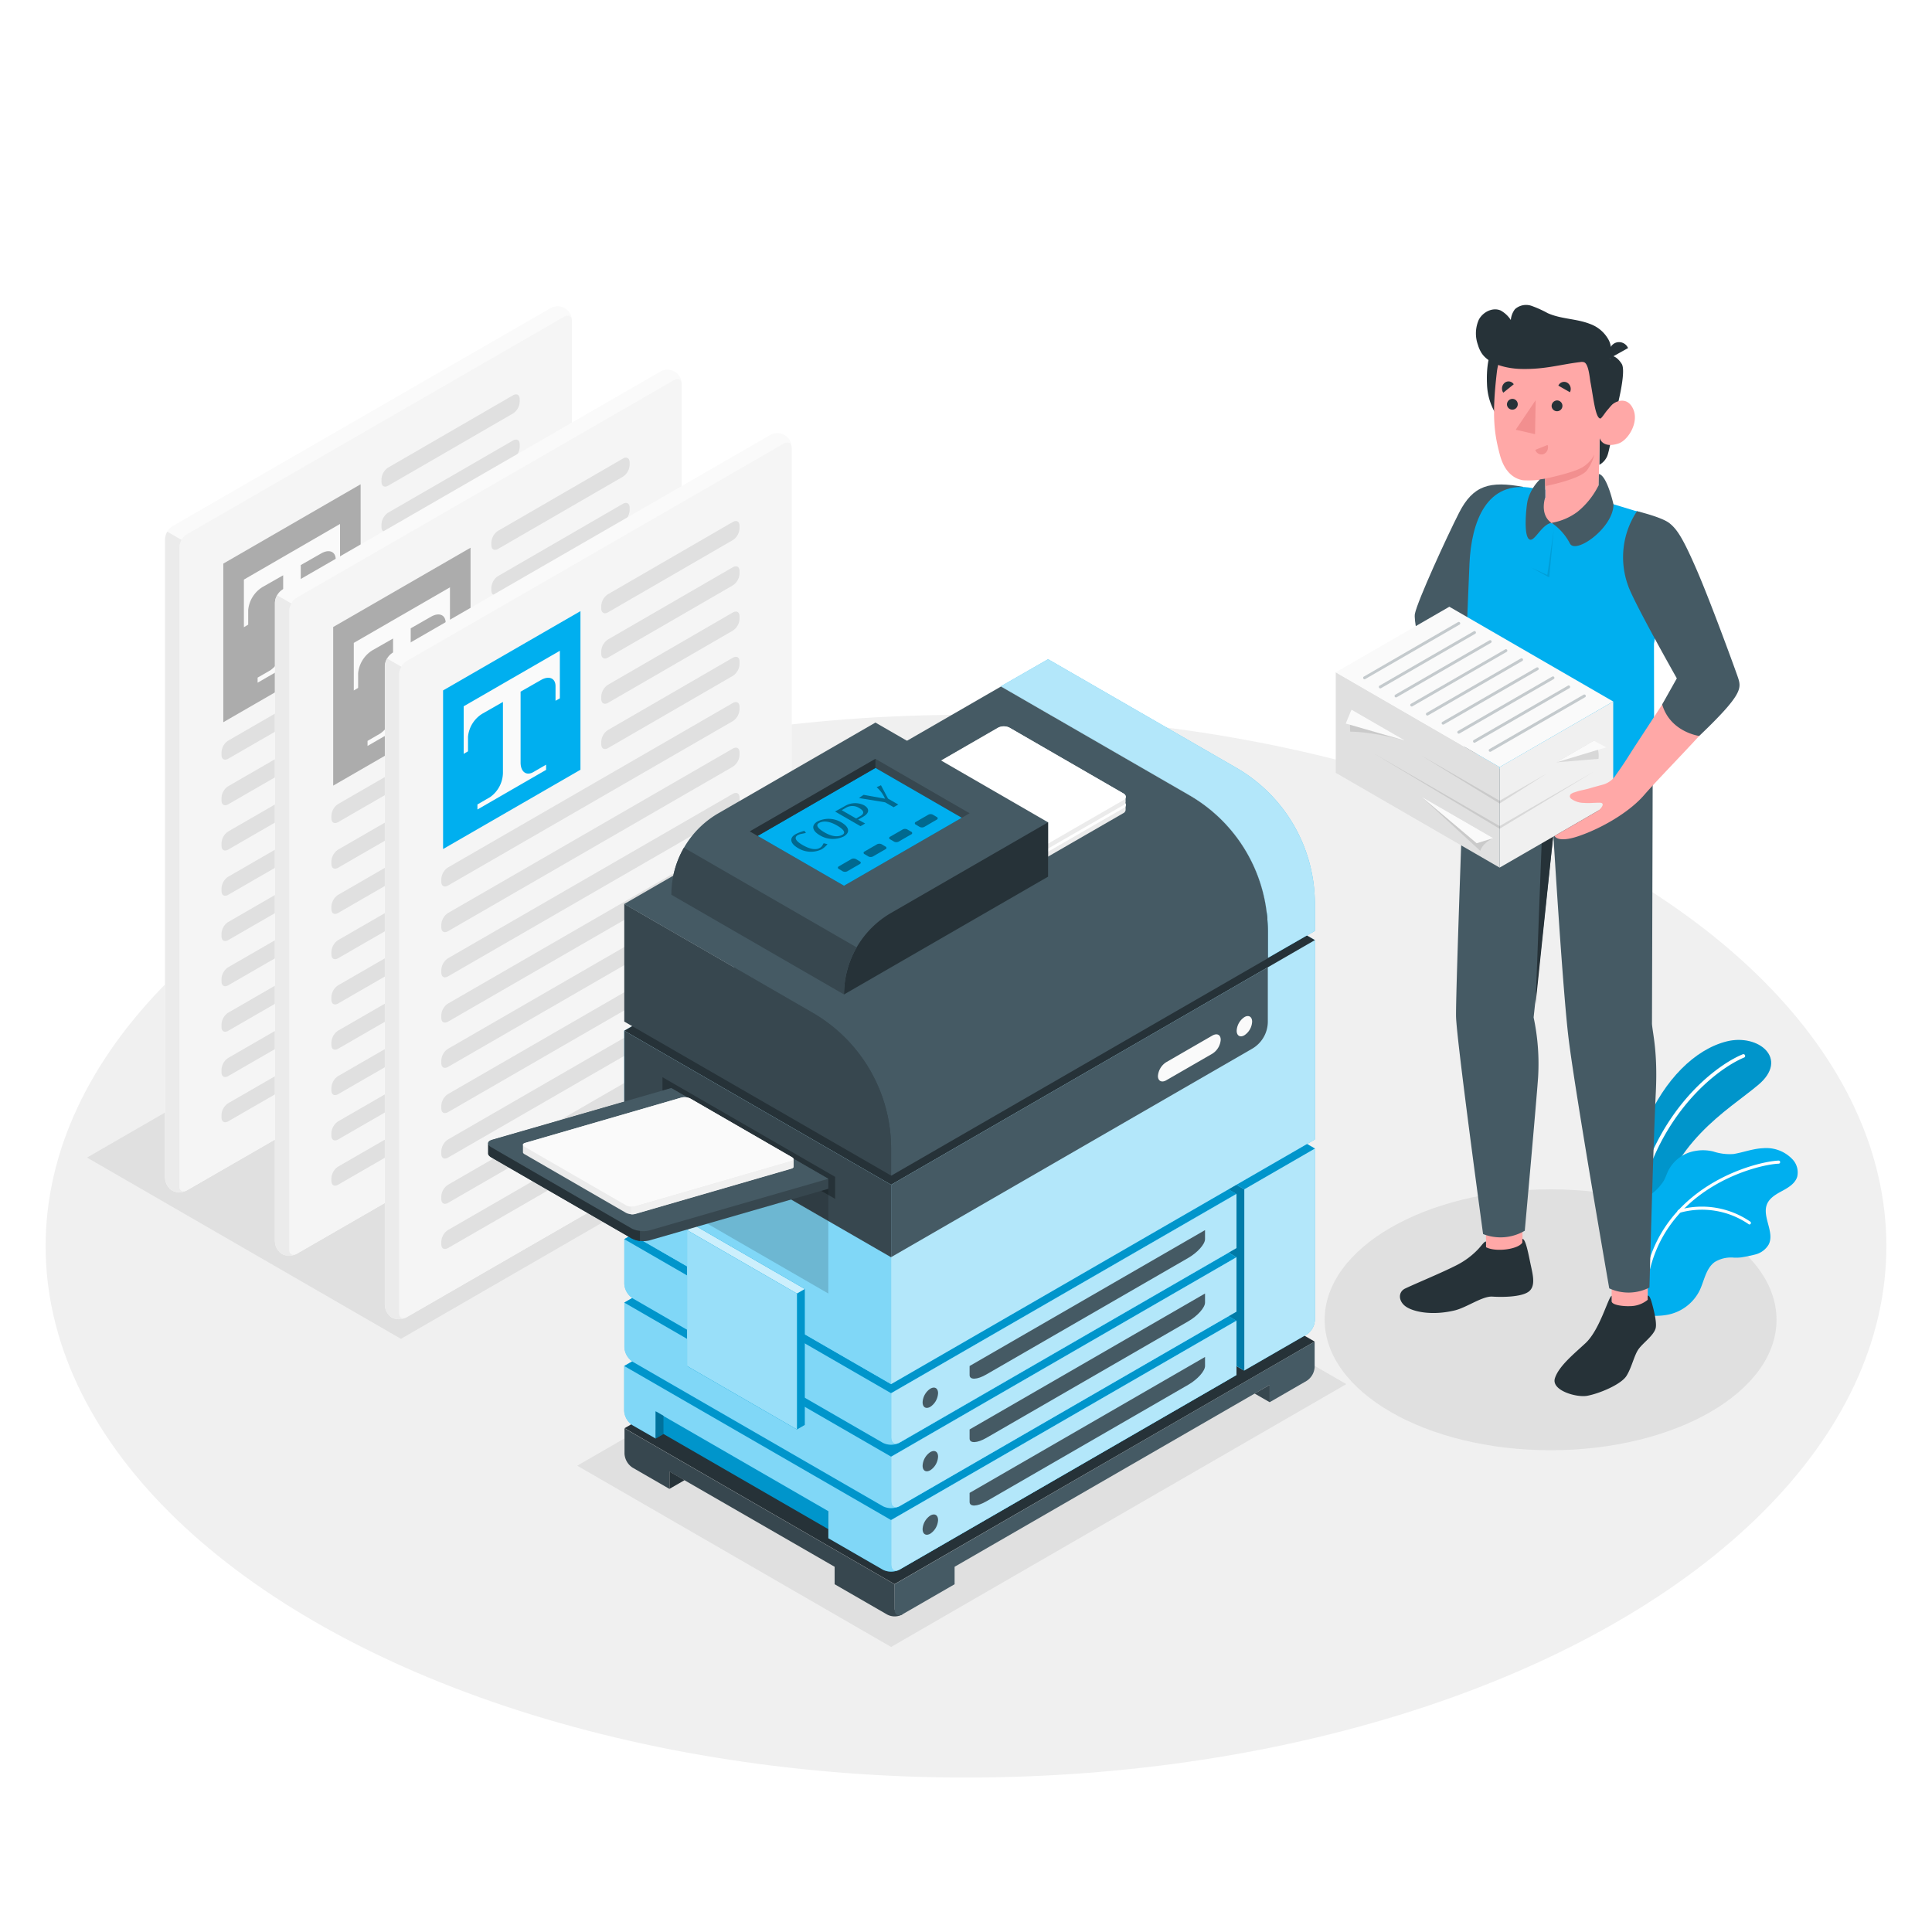 <svg class="animated" id="freepik_stories-photocopy" xmlns="http://www.w3.org/2000/svg" viewBox="0 0 500 500" version="1.1" xmlns:xlink="http://www.w3.org/1999/xlink" xmlns:svgjs="http://svgjs.com/svgjs"><style>svg#freepik_stories-photocopy:not(.animated) .animable {opacity: 0;}svg#freepik_stories-photocopy.animated #freepik--Documents--inject-2 {animation: 1.5s Infinite  linear floating;animation-delay: 0s;}svg#freepik_stories-photocopy.animated #freepik--Character--inject-2 {animation: 1s 1 forwards cubic-bezier(.36,-0.01,.5,1.38) slideRight;animation-delay: 0s;}            @keyframes floating {                0% {                    opacity: 1;                    transform: translateY(0px);                }                50% {                    transform: translateY(-10px);                }                100% {                    opacity: 1;                    transform: translateY(0px);                }            }                    @keyframes slideRight {                0% {                    opacity: 0;                    transform: translateX(30px);                }                100% {                    opacity: 1;                    transform: translateX(0);                }            }        </style><g id="freepik--Floor--inject-2" class="animable" style="transform-origin: 250px 322.51px;"><ellipse id="freepik--floor--inject-2" cx="250" cy="322.51" rx="238.19" ry="137.52" style="fill: rgb(240, 240, 240); transform-origin: 250px 322.51px;" class="animable"></ellipse></g><g id="freepik--Shadows--inject-2" class="animable" style="transform-origin: 241.14px 332.42px;"><polygon id="freepik--Shadow--inject-2" points="103.76 346.49 22.52 299.58 128.13 238.61 209.37 285.51 103.76 346.49" style="fill: rgb(224, 224, 224); transform-origin: 115.945px 292.55px;" class="animable"></polygon><polygon id="freepik--shadow--inject-2" points="267.18 311.31 149.38 379.32 230.62 426.23 348.42 358.21 267.18 311.31" style="fill: rgb(224, 224, 224); transform-origin: 248.9px 368.77px;" class="animable"></polygon><ellipse id="freepik--shadow--inject-2" cx="401.29" cy="341.56" rx="58.47" ry="33.76" style="fill: rgb(224, 224, 224); transform-origin: 401.29px 341.56px;" class="animable"></ellipse></g><g id="freepik--Plants--inject-2" class="animable" style="transform-origin: 443.573px 304.832px;"><g id="freepik--plants--inject-2" class="animable" style="transform-origin: 443.573px 304.832px;"><path d="M421.94,315.19s-.72-13.31,4.06-24.54,12.63-19.06,20.85-21.13,16.23,4.46,8.21,11.22-22.94,14.82-26.89,35.72Z" style="fill: rgb(0, 175, 239); transform-origin: 440.14px 292.795px;" id="elrx2bn85xu4k" class="animable"></path><g id="el4kt92yqlvo8"><path d="M421.94,315.19s-.72-13.31,4.06-24.54,12.63-19.06,20.85-21.13,16.23,4.46,8.21,11.22-22.94,14.82-26.89,35.72Z" style="opacity: 0.15; transform-origin: 440.14px 292.795px;" class="animable"></path></g><path d="M423.81,311.39h-.09a.46.46,0,0,1-.35-.54c5.13-23.13,20.33-35,27.65-38a.46.46,0,0,1,.59.25.45.45,0,0,1-.24.59c-7.17,3-22.07,14.63-27.12,37.39A.44.44,0,0,1,423.81,311.39Z" style="fill: rgb(255, 255, 255); transform-origin: 437.503px 292.105px;" id="elqed0uduc13n" class="animable"></path><path d="M425.12,322.36c-.13-1.07-.23-2.15-.37-3.21-.1-.76-.39-1.45-.48-2.23a8.29,8.29,0,0,1,.66-5.06,13,13,0,0,1,2.83-3.13,12.86,12.86,0,0,0,2.81-3.13c.46-.81.73-1.7,1.13-2.54a9.61,9.61,0,0,1,7.12-5.21,11.1,11.1,0,0,1,4.59.16,13.6,13.6,0,0,0,5.21.65c2.58-.42,5-1.4,7.71-1.51a9.3,9.3,0,0,1,7.6,2.92,4.91,4.91,0,0,1,1.18,4.49c-.53,1.7-2.2,2.74-3.77,3.59s-3.26,1.76-4,3.39c-1.44,3.28,2,7.29.41,10.51a5.58,5.58,0,0,1-3.53,2.62,37.27,37.27,0,0,1-3.67.75,13.29,13.29,0,0,1-1.78.06,8.07,8.07,0,0,0-5,1.13c-2.3,1.65-2.7,4.84-3.92,7.39a11.71,11.71,0,0,1-7.67,6.12c-2.74.69-7,.54-7.84-.61-.65-.88.66-3.88.57-5a44.16,44.16,0,0,1,.11-8.37A15.7,15.7,0,0,0,425.12,322.36Z" style="fill: rgb(0, 175, 239); transform-origin: 444.688px 318.825px;" id="elviw4lmh8fz" class="animable"></path><path d="M425.84,332.35h0a.4.4,0,0,1-.33-.46c3.7-24.9,28.77-31.28,34.77-31.53a.4.4,0,0,1,.42.38.4.4,0,0,1-.38.42c-5.88.24-30.4,6.49-34,30.85A.4.4,0,0,1,425.84,332.35Z" style="fill: rgb(255, 255, 255); transform-origin: 443.103px 316.359px;" id="elusogaekwafo" class="animable"></path><path d="M452.74,316.89a.31.31,0,0,1-.22-.09,21.34,21.34,0,0,0-17.89-2.91.4.4,0,0,1-.2-.78A22.13,22.13,0,0,1,453,316.18a.4.4,0,0,1,.06.56A.38.38,0,0,1,452.74,316.89Z" style="fill: rgb(255, 255, 255); transform-origin: 443.638px 314.583px;" id="el5kvm1vsf5np" class="animable"></path></g></g><g id="freepik--Documents--inject-2" class="animable" style="transform-origin: 123.79px 210.341px;"><g id="freepik--Copies--inject-2" class="animable" style="transform-origin: 123.79px 210.341px;"><g id="freepik--Document--inject-2" class="animable" style="transform-origin: 95.356px 193.904px;"><path d="M44.55,308.13a4.24,4.24,0,0,1-1.84-3.34V139.53a4.34,4.34,0,0,1,2-3.4l97.62-56.3A3.69,3.69,0,0,1,148,83.09V248.35a4.36,4.36,0,0,1-2,3.41l-97.63,56.3A4.23,4.23,0,0,1,44.55,308.13Z" style="fill: rgb(250, 250, 250); transform-origin: 95.356px 193.902px;" id="elznn3c39f57" class="animable"></path><path d="M48.36,308.06,146,251.76a4.36,4.36,0,0,0,2-3.41V83.09c0-1.25-.88-1.76-2-1.13l-97.62,56.3a4.36,4.36,0,0,0-2,3.4V306.92C46.4,308.18,47.28,308.68,48.36,308.06Z" style="fill: rgb(245, 245, 245); transform-origin: 97.19px 195.008px;" id="ellms1ezica2" class="animable"></path><path d="M48.11,308.19a4.19,4.19,0,0,1-3.55-.06,4.21,4.21,0,0,1-1.84-3.33V139.54a4.08,4.08,0,0,1,.57-1.94L47,139.73a4,4,0,0,0-.58,1.93V306.93C46.4,308.08,47.15,308.6,48.11,308.19Z" style="fill: rgb(235, 235, 235); transform-origin: 45.415px 223.078px;" id="elx65gmyk6yp" class="animable"></path><path d="M100.46,121l32.31-18.7c1-.55,1.73-.1,1.73,1V104a3.81,3.81,0,0,1-1.73,3l-32.31,18.7c-1,.55-1.73.1-1.73-1V124A3.83,3.83,0,0,1,100.46,121Z" style="fill: rgb(224, 224, 224); transform-origin: 116.615px 114px;" id="eluh2gy6nk58" class="animable"></path><path d="M100.46,132.67,132.77,114c1-.55,1.73-.1,1.73,1v.69a3.81,3.81,0,0,1-1.73,3l-32.31,18.7c-1,.55-1.73.11-1.73-1v-.69A3.85,3.85,0,0,1,100.46,132.67Z" style="fill: rgb(224, 224, 224); transform-origin: 116.615px 125.696px;" id="ele5nc8i37spq" class="animable"></path><path d="M100.46,144.38l32.31-18.69c1-.56,1.73-.11,1.73,1v.69a3.84,3.84,0,0,1-1.73,3l-32.31,18.69c-1,.56-1.73.11-1.73-1v-.69A3.86,3.86,0,0,1,100.46,144.38Z" style="fill: rgb(224, 224, 224); transform-origin: 116.615px 137.38px;" id="el24jzn55ve5y" class="animable"></path><path d="M100.46,156.1l32.31-18.7c1-.55,1.73-.11,1.73,1v.69a3.82,3.82,0,0,1-1.73,3l-32.31,18.7c-1,.55-1.73.1-1.73-1v-.69A3.83,3.83,0,0,1,100.46,156.1Z" style="fill: rgb(224, 224, 224); transform-origin: 116.615px 149.094px;" id="el9uh16g5s257" class="animable"></path><path d="M59.06,191.67l73.71-42.56c1-.55,1.73-.1,1.73,1v.69a3.81,3.81,0,0,1-1.73,3L59.06,196.36c-1,.55-1.73.11-1.73-1v-.69A3.82,3.82,0,0,1,59.06,191.67Z" style="fill: rgb(224, 224, 224); transform-origin: 95.915px 172.736px;" id="elqrg2388d19" class="animable"></path><path d="M59.06,203.47l73.71-42.56c1-.55,1.73-.11,1.73,1v.69a3.82,3.82,0,0,1-1.73,3L59.06,208.16c-1,.55-1.73.1-1.73-1v-.69A3.81,3.81,0,0,1,59.06,203.47Z" style="fill: rgb(224, 224, 224); transform-origin: 95.915px 184.534px;" id="elt89b5qz40of" class="animable"></path><path d="M59.06,215.18l73.71-42.56c1-.55,1.73-.1,1.73,1v.69a3.81,3.81,0,0,1-1.73,3L59.06,219.87c-1,.55-1.73.11-1.73-1v-.69A3.82,3.82,0,0,1,59.06,215.18Z" style="fill: rgb(224, 224, 224); transform-origin: 95.915px 196.246px;" id="el7tuampb5je" class="animable"></path><path d="M59.06,226.89l73.71-42.56c1-.55,1.73-.1,1.73,1V186a3.81,3.81,0,0,1-1.73,3L59.06,231.58c-1,.56-1.73.11-1.73-1v-.69A3.84,3.84,0,0,1,59.06,226.89Z" style="fill: rgb(224, 224, 224); transform-origin: 95.915px 207.958px;" id="el2nnisw3jd6c" class="animable"></path><path d="M59.06,238.61l73.71-42.56c1-.56,1.73-.11,1.73,1v.69a3.84,3.84,0,0,1-1.73,3L59.06,243.3c-1,.55-1.73.1-1.73-1v-.69A3.81,3.81,0,0,1,59.06,238.61Z" style="fill: rgb(224, 224, 224); transform-origin: 95.915px 219.672px;" id="elb88ikf7w46b" class="animable"></path><path d="M59.06,250.32l73.71-42.56c1-.55,1.73-.11,1.73,1v.69a3.82,3.82,0,0,1-1.73,3L59.06,255c-1,.55-1.73.1-1.73-1v-.69A3.81,3.81,0,0,1,59.06,250.32Z" style="fill: rgb(224, 224, 224); transform-origin: 95.915px 231.379px;" id="ele9z4xr8gmh" class="animable"></path><path d="M59.06,262.08l73.71-42.56c1-.55,1.73-.1,1.73,1v.69a3.81,3.81,0,0,1-1.73,3L59.06,266.77c-1,.56-1.73.11-1.73-1v-.69A3.82,3.82,0,0,1,59.06,262.08Z" style="fill: rgb(224, 224, 224); transform-origin: 95.915px 243.148px;" id="elu7rt0whm8xg" class="animable"></path><path d="M59.06,273.79l73.71-42.55c1-.56,1.73-.11,1.73,1v.69a3.84,3.84,0,0,1-1.73,3L59.06,278.49c-1,.55-1.73.1-1.73-1v-.7A3.84,3.84,0,0,1,59.06,273.79Z" style="fill: rgb(224, 224, 224); transform-origin: 95.915px 254.862px;" id="elm1y0khbwk" class="animable"></path><path d="M59.06,285.51,132.77,243c1-.55,1.73-.11,1.73,1v.69a3.82,3.82,0,0,1-1.73,3L59.06,290.2c-1,.55-1.73.1-1.73-1v-.69A3.81,3.81,0,0,1,59.06,285.51Z" style="fill: rgb(224, 224, 224); transform-origin: 95.915px 266.599px;" id="elme3d98aovb" class="animable"></path><g id="ela5xjyaak4wu"><g style="opacity: 0.3; transform-origin: 75.565px 156.12px;" class="animable"><polygon points="57.79 145.86 93.33 125.33 93.34 166.38 57.79 186.91 57.79 145.86" id="el8ev0aahu2zc" class="animable" style="transform-origin: 75.565px 156.12px;"></polygon></g></g><path d="M63.12,150v12.32l1.11-.66v-3.78a7.86,7.86,0,0,1,3.79-6l5.26-3v18.3a7.87,7.87,0,0,1-3.3,6.28l-3.31,1.91v1.31l17.78-10.27v-1.3l-3.3,1.9c-1.83,1.06-3.31,0-3.31-2.47v-18.3l5.26-3c2.09-1.21,3.79-.5,3.79,1.58v3.77l1.11-.62V135.6Z" style="fill: rgb(250, 250, 250); transform-origin: 75.56px 156.14px;" id="elm2h83k2a7n" class="animable"></path></g><g id="freepik--document--inject-2" class="animable" style="transform-origin: 123.79px 210.352px;"><path d="M73,324.54a4.22,4.22,0,0,1-1.85-3.33V155.94a4.34,4.34,0,0,1,2-3.4l97.62-56.3a3.69,3.69,0,0,1,5.65,3.26V264.76a4.36,4.36,0,0,1-2,3.41l-97.62,56.3A4.23,4.23,0,0,1,73,324.54Z" style="fill: rgb(250, 250, 250); transform-origin: 123.786px 210.316px;" id="el46icr0amfbm" class="animable"></path><path d="M76.81,324.47l97.62-56.3a4.36,4.36,0,0,0,2-3.41V99.5c0-1.25-.88-1.76-2-1.13L76.8,154.67a4.36,4.36,0,0,0-2,3.4V323.33C74.84,324.59,75.72,325.09,76.81,324.47Z" style="fill: rgb(245, 245, 245); transform-origin: 125.615px 211.418px;" id="ely3nmzoeetfe" class="animable"></path><path d="M76.55,324.6a3.67,3.67,0,0,1-5.39-3.39V156a4.08,4.08,0,0,1,.57-1.94l3.69,2.13a4,4,0,0,0-.58,1.93V323.34C74.84,324.49,75.59,325,76.55,324.6Z" style="fill: rgb(235, 235, 235); transform-origin: 73.853px 239.545px;" id="elrqncl3pnir" class="animable"></path><path d="M128.91,137.37l32.31-18.7c.95-.55,1.73-.1,1.73,1v.69a3.83,3.83,0,0,1-1.73,3l-32.32,18.7c-1,.55-1.73.1-1.73-1v-.69A3.83,3.83,0,0,1,128.91,137.37Z" style="fill: rgb(224, 224, 224); transform-origin: 145.06px 130.365px;" id="elq3deth151de" class="animable"></path><path d="M128.91,149.08l32.31-18.7c.95-.55,1.73-.1,1.73,1v.69a3.83,3.83,0,0,1-1.73,3l-32.32,18.7c-1,.55-1.73.11-1.73-1v-.69A3.83,3.83,0,0,1,128.91,149.08Z" style="fill: rgb(224, 224, 224); transform-origin: 145.06px 142.076px;" id="elhbwi6kxg6fb" class="animable"></path><path d="M128.91,160.79l32.31-18.69c.95-.56,1.73-.11,1.73,1v.69a3.86,3.86,0,0,1-1.73,3l-32.32,18.7c-1,.55-1.73.1-1.73-1v-.7A3.85,3.85,0,0,1,128.91,160.79Z" style="fill: rgb(224, 224, 224); transform-origin: 145.06px 153.792px;" id="elpmldo7v7co" class="animable"></path><path d="M128.91,172.51l32.31-18.7c.95-.55,1.73-.11,1.73,1v.69a3.85,3.85,0,0,1-1.73,3L128.9,177.2c-1,.55-1.73.1-1.73-1v-.69A3.82,3.82,0,0,1,128.91,172.51Z" style="fill: rgb(224, 224, 224); transform-origin: 145.06px 165.504px;" id="elh7e74nz3zuo" class="animable"></path><path d="M87.5,208.08l73.72-42.56c.95-.55,1.73-.1,1.73,1v.69a3.83,3.83,0,0,1-1.73,3L87.5,212.77c-1,.55-1.73.11-1.73-1v-.69A3.85,3.85,0,0,1,87.5,208.08Z" style="fill: rgb(224, 224, 224); transform-origin: 124.36px 189.146px;" id="el6pelnazwuq" class="animable"></path><path d="M87.5,219.88l73.72-42.56c.95-.55,1.73-.1,1.73,1V179a3.85,3.85,0,0,1-1.73,3L87.5,224.57c-1,.55-1.73.1-1.73-1v-.69A3.83,3.83,0,0,1,87.5,219.88Z" style="fill: rgb(224, 224, 224); transform-origin: 124.36px 200.945px;" id="el3i56ujzya45" class="animable"></path><path d="M87.5,231.59,161.22,189c.95-.55,1.73-.1,1.73,1v.69a3.83,3.83,0,0,1-1.73,3L87.5,236.28c-1,.55-1.73.11-1.73-1v-.69A3.85,3.85,0,0,1,87.5,231.59Z" style="fill: rgb(224, 224, 224); transform-origin: 124.36px 212.641px;" id="elqt0wwuvy4g" class="animable"></path><path d="M87.5,243.3l73.72-42.56c.95-.55,1.73-.1,1.73,1v.7a3.86,3.86,0,0,1-1.73,3L87.5,248c-1,.56-1.73.11-1.73-1v-.69A3.86,3.86,0,0,1,87.5,243.3Z" style="fill: rgb(224, 224, 224); transform-origin: 124.36px 224.373px;" id="el2w8w4c8z3nr" class="animable"></path><path d="M87.5,255l73.72-42.56c.95-.56,1.73-.11,1.73,1v.69a3.85,3.85,0,0,1-1.73,3L87.5,259.71c-1,.55-1.73.1-1.73-1V258A3.83,3.83,0,0,1,87.5,255Z" style="fill: rgb(224, 224, 224); transform-origin: 124.36px 236.072px;" id="el6frjoma3id4" class="animable"></path><path d="M87.5,266.73l73.72-42.56c.95-.55,1.73-.1,1.73,1v.69a3.85,3.85,0,0,1-1.73,3L87.5,271.42c-1,.55-1.73.1-1.73-1v-.69A3.83,3.83,0,0,1,87.5,266.73Z" style="fill: rgb(224, 224, 224); transform-origin: 124.36px 247.795px;" id="eloozkdk8k2sa" class="animable"></path><path d="M87.5,278.49l73.72-42.56c.95-.55,1.73-.1,1.73,1v.69a3.83,3.83,0,0,1-1.73,3L87.5,283.18c-1,.56-1.73.11-1.73-1v-.69A3.86,3.86,0,0,1,87.5,278.49Z" style="fill: rgb(224, 224, 224); transform-origin: 124.36px 259.558px;" id="el6jvzxur6rdi" class="animable"></path><path d="M87.5,290.21l73.72-42.56c.95-.56,1.73-.11,1.73,1v.69a3.86,3.86,0,0,1-1.73,3L87.5,294.9c-1,.55-1.73.1-1.73-1v-.69A3.83,3.83,0,0,1,87.5,290.21Z" style="fill: rgb(224, 224, 224); transform-origin: 124.36px 271.272px;" id="ellbf5z8xoii" class="animable"></path><path d="M87.5,301.92l73.72-42.56c.95-.55,1.73-.11,1.73,1v.69a3.85,3.85,0,0,1-1.73,3L87.5,306.61c-1,.55-1.73.1-1.73-1v-.69A3.83,3.83,0,0,1,87.5,301.92Z" style="fill: rgb(224, 224, 224); transform-origin: 124.36px 282.984px;" id="elvybnbx3cytk" class="animable"></path><g id="el7tic54zveqx"><g style="opacity: 0.3; transform-origin: 104.005px 172.535px;" class="animable"><polygon points="86.23 162.27 121.78 141.75 121.78 182.79 86.23 203.32 86.23 162.27" id="elupyz1hskpm8" class="animable" style="transform-origin: 104.005px 172.535px;"></polygon></g></g><path d="M91.56,166.38v12.31l1.12-.66v-3.78a7.85,7.85,0,0,1,3.78-6l5.26-3v18.3a7.87,7.87,0,0,1-3.3,6.28l-3.3,1.91v1.31l17.77-10.27v-1.3l-3.3,1.9c-1.82,1.06-3.3,0-3.3-2.47v-18.3l5.25-3c2.1-1.21,3.79-.5,3.79,1.58v3.77l1.12-.62V152Z" style="fill: rgb(250, 250, 250); transform-origin: 104.005px 172.525px;" id="el783hyr25yok" class="animable"></path></g><g id="freepik--document--inject-2" class="animable" style="transform-origin: 152.23px 226.757px;"><path d="M101.44,341a4.22,4.22,0,0,1-1.85-3.33V172.36a4.34,4.34,0,0,1,2-3.41l97.62-56.3a3.69,3.69,0,0,1,5.65,3.26V281.17a4.36,4.36,0,0,1-2,3.41l-97.62,56.3A4.2,4.2,0,0,1,101.44,341Z" style="fill: rgb(250, 250, 250); transform-origin: 152.226px 226.741px;" id="elmks121aja8" class="animable"></path><path d="M105.25,340.88l97.62-56.3a4.36,4.36,0,0,0,2-3.41V115.91c0-1.25-.88-1.76-2-1.13l-97.63,56.3a4.36,4.36,0,0,0-2,3.4V339.74C103.28,341,104.16,341.51,105.25,340.88Z" style="fill: rgb(245, 245, 245); transform-origin: 154.055px 227.83px;" id="elhv4vvsk8d8i" class="animable"></path><path d="M105,341a3.67,3.67,0,0,1-5.39-3.39V172.36a4.08,4.08,0,0,1,.57-1.94l3.69,2.13a4,4,0,0,0-.58,1.93V339.75C103.28,340.9,104,341.42,105,341Z" style="fill: rgb(235, 235, 235); transform-origin: 102.303px 255.925px;" id="elv74ib0fu51k" class="animable"></path><path d="M157.35,153.78l32.31-18.7c1-.55,1.73-.1,1.73,1v.69a3.83,3.83,0,0,1-1.73,3l-32.31,18.7c-1,.55-1.74.11-1.74-1v-.69A3.83,3.83,0,0,1,157.35,153.78Z" style="fill: rgb(224, 224, 224); transform-origin: 173.5px 146.776px;" id="el48wv9j9iwxl" class="animable"></path><path d="M157.35,165.49l32.31-18.69c1-.56,1.73-.11,1.73,1v.69a3.86,3.86,0,0,1-1.73,3l-32.31,18.69c-1,.56-1.74.11-1.74-1v-.69A3.85,3.85,0,0,1,157.35,165.49Z" style="fill: rgb(224, 224, 224); transform-origin: 173.5px 158.49px;" id="elwspzxffto1r" class="animable"></path><path d="M157.35,177.21l32.31-18.7c1-.55,1.73-.11,1.73,1v.69a3.85,3.85,0,0,1-1.73,3l-32.31,18.7c-1,.55-1.74.1-1.74-1v-.69A3.82,3.82,0,0,1,157.35,177.21Z" style="fill: rgb(224, 224, 224); transform-origin: 173.5px 170.204px;" id="eldfzqzxizods" class="animable"></path><path d="M157.35,188.92l32.31-18.7c1-.55,1.73-.1,1.73,1v.69a3.83,3.83,0,0,1-1.73,3l-32.31,18.7c-1,.55-1.74.1-1.74-1v-.69A3.82,3.82,0,0,1,157.35,188.92Z" style="fill: rgb(224, 224, 224); transform-origin: 173.5px 181.915px;" id="el9q8ocid9nij" class="animable"></path><path d="M115.94,224.49l73.72-42.56c1-.55,1.73-.1,1.73,1v.69a3.83,3.83,0,0,1-1.73,3l-73.72,42.56c-1,.55-1.73.11-1.73-1v-.69A3.85,3.85,0,0,1,115.94,224.49Z" style="fill: rgb(224, 224, 224); transform-origin: 152.8px 205.556px;" id="el927caj45eyl" class="animable"></path><path d="M115.94,236.29l73.72-42.56c1-.55,1.73-.1,1.73,1v.69a3.83,3.83,0,0,1-1.73,3L115.94,241c-1,.55-1.73.11-1.73-1v-.69A3.85,3.85,0,0,1,115.94,236.29Z" style="fill: rgb(224, 224, 224); transform-origin: 152.8px 217.366px;" id="elwjb33zjf5oc" class="animable"></path><path d="M115.94,248l73.72-42.56c1-.55,1.73-.1,1.73,1v.69a3.83,3.83,0,0,1-1.73,3l-73.72,42.56c-1,.56-1.73.11-1.73-1V251A3.86,3.86,0,0,1,115.94,248Z" style="fill: rgb(224, 224, 224); transform-origin: 152.8px 229.068px;" id="el7ffs1culsku" class="animable"></path><path d="M115.94,259.72l73.72-42.56c1-.56,1.73-.11,1.73,1v.69a3.86,3.86,0,0,1-1.73,3l-73.72,42.56c-1,.55-1.73.1-1.73-1v-.69A3.83,3.83,0,0,1,115.94,259.72Z" style="fill: rgb(224, 224, 224); transform-origin: 152.8px 240.782px;" id="el3d2gq0jnv4p" class="animable"></path><path d="M115.94,271.43l73.72-42.56c1-.55,1.73-.11,1.73,1v.69a3.85,3.85,0,0,1-1.73,3l-73.72,42.56c-1,.55-1.73.1-1.73-1v-.69A3.83,3.83,0,0,1,115.94,271.43Z" style="fill: rgb(224, 224, 224); transform-origin: 152.8px 252.494px;" id="el1fe5r6rcadlj" class="animable"></path><path d="M115.94,283.14l73.72-42.56c1-.55,1.73-.1,1.73,1v.69a3.83,3.83,0,0,1-1.73,3l-73.72,42.56c-1,.55-1.73.11-1.73-1v-.69A3.85,3.85,0,0,1,115.94,283.14Z" style="fill: rgb(224, 224, 224); transform-origin: 152.8px 264.206px;" id="el0pobcli5ormq" class="animable"></path><path d="M115.94,294.9l73.72-42.56c1-.55,1.73-.1,1.73,1v.7a3.86,3.86,0,0,1-1.73,3l-73.72,42.55c-1,.56-1.73.11-1.73-1v-.69A3.86,3.86,0,0,1,115.94,294.9Z" style="fill: rgb(224, 224, 224); transform-origin: 152.8px 275.968px;" id="elgh1xs1ldx08" class="animable"></path><path d="M115.94,306.62l73.72-42.56c1-.55,1.73-.11,1.73,1v.69a3.85,3.85,0,0,1-1.73,3l-73.72,42.56c-1,.55-1.73.1-1.73-1v-.69A3.83,3.83,0,0,1,115.94,306.62Z" style="fill: rgb(224, 224, 224); transform-origin: 152.8px 287.684px;" id="elpcnsm68f46" class="animable"></path><path d="M115.94,318.33l73.72-42.56c1-.55,1.73-.1,1.73,1v.69a3.85,3.85,0,0,1-1.73,3L115.94,323c-1,.55-1.73.1-1.73-1v-.69A3.83,3.83,0,0,1,115.94,318.33Z" style="fill: rgb(224, 224, 224); transform-origin: 152.8px 299.385px;" id="elktkoqoq1sw9" class="animable"></path><polygon points="114.67 178.68 150.22 158.16 150.22 199.21 114.67 219.73 114.67 178.68" style="fill: rgb(0, 175, 239); transform-origin: 132.445px 188.945px;" id="elk0dtjhyco9d" class="animable"></polygon><path d="M120,182.79V195.1l1.12-.66v-3.78a7.84,7.84,0,0,1,3.79-6l5.25-3V200a7.87,7.87,0,0,1-3.3,6.28l-3.3,1.91v1.31l17.77-10.26V197.9l-3.3,1.91c-1.82,1.05-3.3-.06-3.3-2.47V179l5.25-3c2.1-1.21,3.79-.5,3.79,1.58v3.78l1.12-.63V168.42Z" style="fill: rgb(250, 250, 250); transform-origin: 132.445px 188.96px;" id="el9u32unpi8zw" class="animable"></path></g></g></g><g id="freepik--Photocopier--inject-2" class="animable" style="transform-origin: 233.298px 294.462px;"><g id="freepik--photocopier--inject-2" class="animable" style="transform-origin: 233.298px 294.462px;"><polygon points="161.62 369.62 231.51 409.97 340.24 347.2 270.34 306.85 161.62 369.62" style="fill: rgb(38, 50, 56); transform-origin: 250.93px 358.41px;" id="ellip9o290ty" class="animable"></polygon><path d="M231.52,410l-69.9-40.35v6.57a4.62,4.62,0,0,0,2.07,3.59l9.58,5.53v-4.49L216,405.48V410l13.47,7.77a4.14,4.14,0,0,0,4.14,0h0l-2.07-1.2Z" style="fill: rgb(55, 71, 79); transform-origin: 197.615px 393.987px;" id="elqpj7z6le4q" class="animable"></path><path d="M340.23,347.2v6.58a4.56,4.56,0,0,1-2.06,3.58l-9.58,5.53v-4.48l-81.54,47.07V410l-13.46,7.77c-1.15.66-2.07.12-2.07-1.2V410Z" style="fill: rgb(69, 90, 100); transform-origin: 285.875px 382.626px;" id="elo0xdsso5skc" class="animable"></path><polygon points="173.27 385.31 177.16 383.07 173.27 380.82 173.27 385.31" style="fill: rgb(38, 50, 56); transform-origin: 175.215px 383.065px;" id="elx1w8atu79m" class="animable"></polygon><polygon points="328.59 362.89 324.7 360.65 328.59 358.41 328.59 362.89" style="fill: rgb(55, 71, 79); transform-origin: 326.645px 360.65px;" id="elyuzs0371em" class="animable"></polygon><path d="M338.13,345.39a4.8,4.8,0,0,0,2.16-3.75v-44.4l-69.05-39.87L253,267.92v46.9l69,39.87Z" style="fill: rgb(0, 175, 239); transform-origin: 296.645px 306.03px;" id="elkbb0vpony7a" class="animable"></path><g id="el2bnkruufsmp"><path d="M338.13,345.39a4.8,4.8,0,0,0,2.16-3.75v-44.4l-69.05-39.87L253,267.92v46.9l69,39.87Z" style="fill: rgb(255, 255, 255); opacity: 0.7; transform-origin: 296.645px 306.03px;" class="animable"></path></g><polygon points="252.97 267.92 252.97 314.82 322.02 354.69 322.02 307.79 252.97 267.92" style="fill: rgb(0, 175, 239); transform-origin: 287.495px 311.305px;" id="eld5m0gptzc1n" class="animable"></polygon><g id="eldbffer0w8jt"><polygon points="252.97 267.92 252.97 314.82 322.02 354.69 322.02 307.79 252.97 267.92" style="opacity: 0.3; transform-origin: 287.495px 311.305px;" class="animable"></polygon></g><polygon points="252.97 267.92 271.24 257.37 340.29 297.24 322.02 307.79 252.97 267.92" style="fill: rgb(0, 175, 239); transform-origin: 296.63px 282.58px;" id="ele6skitdm9s7" class="animable"></polygon><g id="el8v7wtejamz"><polygon points="252.97 267.92 271.24 257.37 340.29 297.24 322.02 307.79 252.97 267.92" style="opacity: 0.15; transform-origin: 296.63px 282.58px;" class="animable"></polygon></g><polygon points="169.69 369.94 214.37 395.74 214.37 386.36 169.69 360.56 169.69 369.94" style="fill: rgb(0, 175, 239); transform-origin: 192.03px 378.15px;" id="elrigx47rujmh" class="animable"></polygon><g id="eljkljtpgnif"><polygon points="169.69 369.94 214.37 395.74 214.37 386.36 169.69 360.56 169.69 369.94" style="opacity: 0.15; transform-origin: 192.03px 378.15px;" class="animable"></polygon></g><path d="M232.78,406.21l85-49.09a4.8,4.8,0,0,0,2.16-3.75V341.8l-69.05-39.87-89.36,51.59V365.1a4.78,4.78,0,0,0,2.17,3.75l6,3.44v-7l44.68,25.8v7l14.08,8.13A4.73,4.73,0,0,0,232.78,406.21Z" style="fill: rgb(0, 175, 239); transform-origin: 240.735px 354.333px;" id="elg5heeziswb8" class="animable"></path><g id="elhn3x9dgqlua"><path d="M232.78,406.21l85-49.09a4.8,4.8,0,0,0,2.16-3.75V341.8l-69.05-39.87-89.36,51.59V365.1a4.78,4.78,0,0,0,2.17,3.75l6,3.44v-7l44.68,25.8v7l14.08,8.13A4.73,4.73,0,0,0,232.78,406.21Z" style="fill: rgb(255, 255, 255); opacity: 0.5; transform-origin: 240.735px 354.333px;" class="animable"></path></g><polygon points="230.62 393.39 319.98 341.8 250.93 301.93 161.56 353.52 230.62 393.39" style="fill: rgb(0, 175, 239); transform-origin: 240.77px 347.66px;" id="elrb9x8qbzti" class="animable"></polygon><g id="elcgkkvcvrd6n"><polygon points="230.62 393.39 319.98 341.8 250.93 301.93 161.56 353.52 230.62 393.39" style="opacity: 0.15; transform-origin: 240.77px 347.66px;" class="animable"></polygon></g><path d="M320,341.8v14.07l-87.2,50.34c-1.19.69-2.16.13-2.16-1.25V393.39Z" style="fill: rgb(0, 175, 239); transform-origin: 275.32px 374.153px;" id="ellrch1fot0vb" class="animable"></path><g id="el0ngo1uwyeuse"><path d="M320,341.8v14.07l-87.2,50.34c-1.19.69-2.16.13-2.16-1.25V393.39Z" style="fill: rgb(255, 255, 255); opacity: 0.7; transform-origin: 275.32px 374.153px;" class="animable"></path></g><polygon points="169.69 372.29 171.72 371.11 171.72 366.42 169.69 365.25 169.69 372.29" style="fill: rgb(0, 175, 239); transform-origin: 170.705px 368.77px;" id="el38azwwj7mv6" class="animable"></polygon><g id="el38am70yp59s"><polygon points="169.69 372.29 171.72 371.11 171.72 366.42 169.69 365.25 169.69 372.29" style="opacity: 0.35; transform-origin: 170.705px 368.77px;" class="animable"></polygon></g><path d="M240.77,392.22c1.13-.65,2-.12,2,1.17a4.49,4.49,0,0,1-2,3.52c-1.13.65-2,.12-2-1.17A4.49,4.49,0,0,1,240.77,392.22Z" style="fill: rgb(69, 90, 100); transform-origin: 240.77px 394.565px;" id="elixsahobim2s" class="animable"></path><path d="M311.86,351.18v2.34c0,1.3-1.94,3.47-4.33,4.85l-52.27,30.18c-2.39,1.38-4.33,1.45-4.33.15v-2.34Z" style="fill: rgb(69, 90, 100); transform-origin: 281.395px 370.406px;" id="elj7f02zcd8tn" class="animable"></path><path d="M232.78,389.8l85-49.1A4.8,4.8,0,0,0,320,337V325.38l-69.05-39.87-89.36,51.6v11.57a4.78,4.78,0,0,0,2.17,3.75l64.72,37.37A4.79,4.79,0,0,0,232.78,389.8Z" style="fill: rgb(0, 175, 239); transform-origin: 240.795px 337.91px;" id="elbxcqvbmb8kr" class="animable"></path><g id="el6q58qov5hyy"><path d="M232.78,389.8l85-49.1A4.8,4.8,0,0,0,320,337V325.38l-69.05-39.87-89.36,51.6v11.57a4.78,4.78,0,0,0,2.17,3.75l64.72,37.37A4.79,4.79,0,0,0,232.78,389.8Z" style="fill: rgb(255, 255, 255); opacity: 0.5; transform-origin: 240.795px 337.91px;" class="animable"></path></g><polygon points="230.62 376.98 319.98 325.38 250.93 285.51 161.56 337.11 230.62 376.98" style="fill: rgb(0, 175, 239); transform-origin: 240.77px 331.245px;" id="elsyx4t2x8jcs" class="animable"></polygon><g id="elpj77vy09rz"><polygon points="230.62 376.98 319.98 325.38 250.93 285.51 161.56 337.11 230.62 376.98" style="opacity: 0.15; transform-origin: 240.77px 331.245px;" class="animable"></polygon></g><path d="M320,325.38v14.07l-87.2,50.35c-1.19.69-2.16.12-2.16-1.25V377Z" style="fill: rgb(0, 175, 239); transform-origin: 275.32px 357.737px;" id="elmdnwfuw8c5" class="animable"></path><g id="elqqexaz4qona"><path d="M320,325.38v14.07l-87.2,50.35c-1.19.69-2.16.12-2.16-1.25V377Z" style="fill: rgb(255, 255, 255); opacity: 0.7; transform-origin: 275.32px 357.737px;" class="animable"></path></g><path d="M240.77,375.8c1.13-.64,2-.12,2,1.18a4.47,4.47,0,0,1-2,3.51c-1.13.65-2,.13-2-1.17A4.51,4.51,0,0,1,240.77,375.8Z" style="fill: rgb(69, 90, 100); transform-origin: 240.77px 378.148px;" id="elzryktmittqe" class="animable"></path><path d="M311.86,334.76v2.35c0,1.29-1.94,3.46-4.33,4.84l-52.27,30.18c-2.39,1.38-4.33,1.45-4.33.16v-2.35Z" style="fill: rgb(69, 90, 100); transform-origin: 281.395px 353.987px;" id="el2jh2z3y24j9" class="animable"></path><path d="M232.78,373.38l85-49.09a4.8,4.8,0,0,0,2.16-3.75V309L250.93,269.1l-89.36,51.59v11.57a4.78,4.78,0,0,0,2.17,3.75l64.72,37.37A4.79,4.79,0,0,0,232.78,373.38Z" style="fill: rgb(0, 175, 239); transform-origin: 240.755px 321.497px;" id="el1ypycmvzivpj" class="animable"></path><g id="elfopuyalkx6v"><path d="M232.78,373.38l85-49.09a4.8,4.8,0,0,0,2.16-3.75V309L250.93,269.1l-89.36,51.59v11.57a4.78,4.78,0,0,0,2.17,3.75l64.72,37.37A4.79,4.79,0,0,0,232.78,373.38Z" style="fill: rgb(255, 255, 255); opacity: 0.5; transform-origin: 240.755px 321.497px;" class="animable"></path></g><polygon points="230.62 360.56 319.98 308.97 250.93 269.1 161.56 320.69 230.62 360.56" style="fill: rgb(0, 175, 239); transform-origin: 240.77px 314.83px;" id="eljbnsg8cucd" class="animable"></polygon><g id="el93zwrtxobib"><polygon points="230.62 360.56 319.98 308.97 250.93 269.1 161.56 320.69 230.62 360.56" style="opacity: 0.15; transform-origin: 240.77px 314.83px;" class="animable"></polygon></g><path d="M320,309V323l-87.2,50.34c-1.19.69-2.16.13-2.16-1.25V360.56Z" style="fill: rgb(0, 175, 239); transform-origin: 275.32px 341.318px;" id="eli46tkxcbtpo" class="animable"></path><g id="el5sdts6xcl5"><path d="M320,309V323l-87.2,50.34c-1.19.69-2.16.13-2.16-1.25V360.56Z" style="fill: rgb(255, 255, 255); opacity: 0.7; transform-origin: 275.32px 341.318px;" class="animable"></path></g><path d="M240.77,359.39c1.13-.65,2-.12,2,1.17a4.49,4.49,0,0,1-2,3.52c-1.13.65-2,.12-2-1.17A4.49,4.49,0,0,1,240.77,359.39Z" style="fill: rgb(69, 90, 100); transform-origin: 240.77px 361.735px;" id="el9d2m3bwx0f" class="animable"></path><path d="M311.86,318.35v2.34c0,1.3-1.94,3.47-4.33,4.85l-52.27,30.17c-2.39,1.39-4.33,1.45-4.33.16v-2.35Z" style="fill: rgb(69, 90, 100); transform-origin: 281.395px 337.573px;" id="el8bu1509blwh" class="animable"></path><polygon points="230.62 358.21 340.29 294.89 340.29 243.3 271.24 203.43 161.56 266.75 161.56 318.35 230.62 358.21" style="fill: rgb(0, 175, 239); transform-origin: 250.925px 280.82px;" id="el228sf1fhq6d" class="animable"></polygon><g id="el4x31v93o6ck"><polygon points="230.62 358.21 340.29 294.89 340.29 243.3 271.24 203.43 161.56 266.75 161.56 318.35 230.62 358.21" style="fill: rgb(255, 255, 255); opacity: 0.7; transform-origin: 250.925px 280.82px;" class="animable"></polygon></g><polygon points="340.29 243.3 230.62 306.62 161.56 266.75 271.24 203.43 340.29 243.3" style="fill: rgb(38, 50, 56); transform-origin: 250.925px 255.025px;" id="elb6k9ik8b02" class="animable"></polygon><polygon points="230.62 325.38 230.62 358.21 161.56 318.35 161.56 285.51 230.62 325.38" style="fill: rgb(0, 175, 239); transform-origin: 196.09px 321.86px;" id="elkywfnjvzvi" class="animable"></polygon><g id="elxssygyawi18"><polygon points="230.62 325.38 230.62 358.21 161.56 318.35 161.56 285.51 230.62 325.38" style="fill: rgb(255, 255, 255); opacity: 0.5; transform-origin: 196.09px 321.86px;" class="animable"></polygon></g><polygon points="161.56 266.75 161.56 285.51 230.62 325.38 230.62 306.62 161.56 266.75" style="fill: rgb(55, 71, 79); transform-origin: 196.09px 296.065px;" id="elilq2xiq1co" class="animable"></polygon><path d="M230.62,306.62l97.49-56.29v14.08a8.12,8.12,0,0,1-4.06,7l-93.43,53.94Z" style="fill: rgb(69, 90, 100); transform-origin: 279.365px 287.84px;" id="elwlzyds91qu" class="animable"></path><path d="M324.05,264.41c0-1.3-.91-1.82-2-1.18a4.51,4.51,0,0,0-2,3.52c0,1.3.91,1.82,2,1.17A4.47,4.47,0,0,0,324.05,264.41Z" style="fill: rgb(250, 250, 250); transform-origin: 322.05px 265.578px;" id="el3atqndqgojw" class="animable"></path><path d="M313.76,268l-11.92,6.88a4.64,4.64,0,0,0-2.17,3.6c0,1.29,1,1.78,2.17,1.09l11.92-6.88a4.65,4.65,0,0,0,2.16-3.59C315.92,267.8,315,267.31,313.76,268Z" style="fill: rgb(250, 250, 250); transform-origin: 307.795px 273.785px;" id="ellqaxhuly1qi" class="animable"></path><path d="M340.29,233.92v7l-12.18,7v-7a40.64,40.64,0,0,0-20.32-35.18l-48.74-28.14,12.19-7L320,198.73A40.63,40.63,0,0,1,340.29,233.92Z" style="fill: rgb(0, 175, 239); transform-origin: 299.67px 209.26px;" id="el8ob41qh3rz7" class="animable"></path><g id="el7e2j1d1kit6"><path d="M340.29,233.92v7l-12.18,7v-7a40.64,40.64,0,0,0-20.32-35.18l-48.74-28.14,12.19-7L320,198.73A40.63,40.63,0,0,1,340.29,233.92Z" style="fill: rgb(255, 255, 255); opacity: 0.7; transform-origin: 299.67px 209.26px;" class="animable"></path></g><path d="M230.62,297.24v7l-69.06-39.86V233.92l48.75,28.14A40.63,40.63,0,0,1,230.62,297.24Z" style="fill: rgb(55, 71, 79); transform-origin: 196.09px 269.08px;" id="ely1oxtqniwpj" class="animable"></path><path d="M328.11,241v7l-97.49,56.28v-7a40.64,40.64,0,0,0-20.32-35.19l-48.74-28.14,97.49-56.28,48.74,28.14A40.64,40.64,0,0,1,328.11,241Z" style="fill: rgb(69, 90, 100); transform-origin: 244.835px 240.975px;" id="ela2j37z773p7" class="animable"></path><polygon points="177.81 353.52 177.81 318.35 179.84 317.17 208.28 333.59 208.28 368.77 206.25 369.94 177.81 353.52" style="fill: rgb(0, 175, 239); transform-origin: 193.045px 343.555px;" id="eljibafvq1ui" class="animable"></polygon><g id="elia4v9yqte6"><polygon points="177.81 353.52 177.81 318.35 179.84 317.17 208.28 333.59 208.28 368.77 206.25 369.94 177.81 353.52" style="opacity: 0.15; transform-origin: 193.045px 343.555px;" class="animable"></polygon></g><polygon points="177.81 353.52 177.81 318.35 206.25 334.76 206.25 369.94 177.81 353.52" style="fill: rgb(0, 175, 239); transform-origin: 192.03px 344.145px;" id="el8jttlotp4hm" class="animable"></polygon><g id="elq0fflxn8ymf"><polygon points="177.81 353.52 177.81 318.35 206.25 334.76 206.25 369.94 177.81 353.52" style="fill: rgb(255, 255, 255); opacity: 0.6; transform-origin: 192.03px 344.145px;" class="animable"></polygon></g><polygon points="179.84 317.17 177.81 318.35 206.25 334.76 208.28 333.59 179.84 317.17" style="fill: rgb(0, 175, 239); transform-origin: 193.045px 325.965px;" id="elzidqc9lhxs" class="animable"></polygon><g id="el5urnkkw9ik"><polygon points="179.84 317.17 177.81 318.35 206.25 334.76 208.28 333.59 179.84 317.17" style="fill: rgb(255, 255, 255); opacity: 0.8; transform-origin: 193.045px 325.965px;" class="animable"></polygon></g><path d="M291.31,208.28a1,1,0,0,0-.61-.86l-29.44-17a3.22,3.22,0,0,0-3,0l-43.32,25a1,1,0,0,0-.61.85v1.35a1,1,0,0,0,.61.84l29.44,17a3.28,3.28,0,0,0,3,0l43.32-25a1.05,1.05,0,0,0,.61-.85Z" style="fill: rgb(235, 235, 235); transform-origin: 252.82px 212.936px;" id="el0ek692ghuh3" class="animable"></path><path d="M215,215.44l43.32-25a3.22,3.22,0,0,1,3,0l29.44,17a.9.9,0,0,1,0,1.71l-43.32,25a3.28,3.28,0,0,1-3,0l-29.44-17A.91.91,0,0,1,215,215.44Z" style="fill: rgb(255, 255, 255); transform-origin: 252.89px 212.291px;" id="elya0pdcazcda" class="animable"></path><path d="M245.9,234.49v1.34a3,3,0,0,1-1.48-.36l-29.43-17a1.06,1.06,0,0,1-.62-.86v-1.34a1,1,0,0,0,.62.85l29.43,17A3,3,0,0,0,245.9,234.49Z" style="fill: rgb(0, 175, 239); transform-origin: 230.135px 226.05px;" id="elqvvlfo1xjg" class="animable"></path><path d="M291.31,206.19a1,1,0,0,0-.61-.86l-29.44-17a3.28,3.28,0,0,0-3,0l-43.32,25a1,1,0,0,0-.61.85v1.35a1.05,1.05,0,0,0,.61.85l29.44,17a3.28,3.28,0,0,0,3,0l43.32-25a1,1,0,0,0,.61-.84Z" style="fill: rgb(235, 235, 235); transform-origin: 252.82px 210.855px;" id="el9wmaadvr27" class="animable"></path><path d="M215,213.35l43.32-25a3.28,3.28,0,0,1,3,0l29.44,17c.82.48.82,1.24,0,1.71l-43.32,25a3.22,3.22,0,0,1-3,0l-29.44-17A.91.91,0,0,1,215,213.35Z" style="fill: rgb(255, 255, 255); transform-origin: 252.888px 210.209px;" id="el3whmj8yxrrx" class="animable"></path><path d="M245.9,232.41v1.33a3,3,0,0,1-1.48-.35L215,216.4a1.06,1.06,0,0,1-.62-.85V214.2a1,1,0,0,0,.62.86l29.43,17A3,3,0,0,0,245.9,232.41Z" style="fill: rgb(0, 175, 239); transform-origin: 230.14px 223.97px;" id="eldm7gsq9wen" class="animable"></path><path d="M173.75,231.57l44.68,25.8,52.81-30.49V212.81L226.56,187l-40.62,23.46a24.35,24.35,0,0,0-12.19,21.1Z" style="fill: rgb(69, 90, 100); transform-origin: 222.495px 222.185px;" id="elqad5hawlhe" class="animable"></path><path d="M271.24,212.81l-40.62,23.45a24.39,24.39,0,0,0-12.19,21.11h0l52.81-30.49Z" style="fill: rgb(38, 50, 56); transform-origin: 244.835px 235.09px;" id="elsjwxy24vz5k" class="animable"></path><path d="M221.7,245.18a24.27,24.27,0,0,0-3.27,12.18h0l-44.68-25.8A24.41,24.41,0,0,1,177,219.38Z" style="fill: rgb(55, 71, 79); transform-origin: 197.725px 238.37px;" id="elexdix31q98a" class="animable"></path><polygon points="194.06 215.16 226.56 196.39 250.93 210.47 218.43 229.23 194.06 215.16" style="fill: rgb(55, 71, 79); transform-origin: 222.495px 212.81px;" id="eld8262iuzqzm" class="animable"></polygon><polygon points="196.09 216.33 218.43 229.23 248.9 211.64 226.56 198.74 196.09 216.33" style="fill: rgb(0, 175, 239); transform-origin: 222.495px 213.985px;" id="el2zpjv9molxw" class="animable"></polygon><polygon points="226.56 196.39 226.56 198.74 196.09 216.33 194.06 215.16 226.56 196.39" style="fill: rgb(38, 50, 56); transform-origin: 210.31px 206.36px;" id="elg3516txgrvi" class="animable"></polygon><g id="elujis5f7ai4n"><path d="M218.09,225.49l-1-.6c-.33-.19-.33-.49,0-.68l3.24-1.88a1.31,1.31,0,0,1,1.19,0l1,.6c.33.19.33.49,0,.68l-3.25,1.88A1.36,1.36,0,0,1,218.09,225.49Z" style="opacity: 0.4; transform-origin: 219.805px 223.906px;" class="animable"></path></g><g id="elytlohy7384b"><path d="M224.74,221.65l-1-.6a.36.36,0,0,1,0-.68l3.25-1.88a1.36,1.36,0,0,1,1.18,0l1,.6a.36.36,0,0,1,0,.68l-3.25,1.88A1.29,1.29,0,0,1,224.74,221.65Z" style="opacity: 0.4; transform-origin: 226.455px 220.074px;" class="animable"></path></g><g id="elipgwyph5jqg"><path d="M231.38,217.81l-1-.59a.36.36,0,0,1,0-.69l3.25-1.87a1.29,1.29,0,0,1,1.18,0l1,.59a.36.36,0,0,1,0,.69l-3.25,1.87A1.29,1.29,0,0,1,231.38,217.81Z" style="opacity: 0.4; transform-origin: 233.095px 216.235px;" class="animable"></path></g><g id="el0f7b40gy15jl"><path d="M238,214l-1-.6a.36.36,0,0,1,0-.68l3.25-1.88a1.29,1.29,0,0,1,1.18,0l1,.6a.36.36,0,0,1,0,.68L239.21,214A1.36,1.36,0,0,1,238,214Z" style="opacity: 0.4; transform-origin: 239.715px 212.42px;" class="animable"></path></g><g id="elhi8tucls6f"><g style="opacity: 0.4; transform-origin: 218.627px 211.827px;" class="animable"><path d="M206,215.83a11.3,11.3,0,0,1,2.18-.81l.4.54-1.13.24a3.19,3.19,0,0,0-1,.34c-1,.6-.58,1.49,1.28,2.56s3.41,1.34,4.43.74a1.85,1.85,0,0,0,.62-.54l.38-.67,1,.24a6.3,6.3,0,0,1-1.39,1.25l-.17.1a6.36,6.36,0,0,1-6.11-.36c-2-1.18-2.28-2.59-.64-3.54Z" id="elm059ohj2sit" class="animable" style="transform-origin: 209.472px 217.727px;"></path><path d="M217.81,212.87c2,1.18,2.25,2.61.55,3.6a6.45,6.45,0,0,1-6.22-.32c-2-1.17-2.24-2.6-.53-3.58A6.41,6.41,0,0,1,217.81,212.87Zm-4.41,2.56c1.85,1.07,3.47,1.27,4.64.6.88-.51.37-1.36-1.47-2.42s-3.47-1.28-4.63-.61C211.06,213.51,211.57,214.37,213.4,215.43Z" id="elw8izzaookoc" class="animable" style="transform-origin: 214.979px 214.515px;"></path><path d="M218.68,208.59a5.11,5.11,0,0,1,4.93-.19c1.47.85,1.41,2-.17,2.94l-1.36.78,1.82,1-1.21.7-6.57-3.8Zm2.88,3.23,1.1-.63c1.07-.62,1-1.34-.3-2.07a3.27,3.27,0,0,0-3.42-.08l-1.1.64Z" id="elrlxtf0k9noj" class="animable" style="transform-origin: 220.395px 210.838px;"></path><path d="M222.29,206.53l1.21-.83,5.56,1-.26-.51a8,8,0,0,0-1.93-2.46l1.12-.51,1.83,3.46,2.65,1.53-1.2.7-2.21-1.27Z" id="elqgagigz8c9j" class="animable" style="transform-origin: 227.38px 206.065px;"></path></g></g><polygon points="171.45 278.78 216.13 304.57 216.13 310.27 171.45 284.47 171.45 278.78" style="fill: rgb(38, 50, 56); transform-origin: 193.79px 294.525px;" id="elegd8nrnruvi" class="animable"></polygon><g id="elumj606xvjn"><polygon points="214.37 307.68 214.37 334.76 173.75 311.31 173.75 284.82 214.37 307.68" style="opacity: 0.15; transform-origin: 194.06px 309.79px;" class="animable"></polygon></g><path d="M214.37,305.07l-40.62-23.45L127.41,295c-.71.21-1.07.55-1.07.93v2.6c0,.33.27.69.83,1l36.29,20.95a6.7,6.7,0,0,0,4.57.55l46.34-13.37Z" style="fill: rgb(55, 71, 79); transform-origin: 170.355px 301.414px;" id="elrt307hnjz9h" class="animable"></path><path d="M214.37,305.07,168,318.45a6.7,6.7,0,0,1-4.57-.55l-36.29-21c-1.2-.69-1.09-1.56.24-1.94l46.34-13.38Z" style="fill: rgb(69, 90, 100); transform-origin: 170.338px 300.104px;" id="els4mmr58uv8i" class="animable"></path><path d="M165.62,318.56v2.61a6.23,6.23,0,0,1-2.16-.67l-36.29-20.95c-.56-.33-.84-.69-.83-1v-2.6c0,.33.27.69.83,1l36.29,21A5.83,5.83,0,0,0,165.62,318.56Z" style="fill: rgb(38, 50, 56); transform-origin: 145.98px 308.56px;" id="elo0pni7gy83l" class="animable"></path><path d="M205.37,300c0-.16-.14-.34-.42-.5l-26.27-15.17a3.4,3.4,0,0,0-2.28-.28L135.88,295.8c-.36.11-.54.28-.54.47v1.94c0,.16.14.34.42.5L162,313.88a3.4,3.4,0,0,0,2.28.28l40.52-11.76c.35-.1.53-.26.54-.45Z" style="fill: rgb(235, 235, 235); transform-origin: 170.355px 299.105px;" id="el9jnaqt6z4nl" class="animable"></path><path d="M204.83,300.47l-40.52,11.75a3.34,3.34,0,0,1-2.28-.28l-26.27-15.16c-.6-.35-.55-.78.12-1l40.52-11.75a3.4,3.4,0,0,1,2.28.28L205,299.5C205.55,299.84,205.49,300.28,204.83,300.47Z" style="fill: rgb(250, 250, 250); transform-origin: 170.357px 298.127px;" id="elmh1iw5ei6c" class="animable"></path><path d="M205.37,300V302c0,.18-.19.35-.53.45l-40.52,11.75a2.67,2.67,0,0,1-1,.07V312.3a2.89,2.89,0,0,0,1-.08l40.52-11.75C205.19,300.36,205.37,300.19,205.37,300Z" style="fill: rgb(240, 240, 240); transform-origin: 184.345px 307.144px;" id="el2c1mesnn8nq" class="animable"></path></g></g><g id="freepik--Character--inject-2" class="animable" style="transform-origin: 397.938px 220.114px;"><g id="freepik--character--inject-2" class="animable" style="transform-origin: 397.938px 220.114px;"><rect x="417.09" y="324.87" width="9.35" height="16.67" style="fill: rgb(255, 168, 167); transform-origin: 421.765px 333.205px;" id="el3ibodc0e03y" class="animable"></rect><polygon points="394.02 323.98 384.68 324.31 384.21 306.67 394.02 306.33 394.02 323.98" style="fill: rgb(255, 168, 167); transform-origin: 389.115px 315.32px;" id="elrdz6l7svl69" class="animable"></polygon><path d="M427.76,180.51c0,9.3-.23,84.49-.23,84.49.22,2.68,1.49,7.27,1,17.55-.7,14-1.65,50.65-1.65,50.65a11.85,11.85,0,0,1-10.41.22s-8.84-50.82-10.52-64.66C404.45,256.68,402,216,402,216L396.9,263.3a57.79,57.79,0,0,1,1.16,15.48c-.44,6.4-3.45,39.73-3.45,39.73a12.32,12.32,0,0,1-10.79.86s-6.9-50.48-7-56.36c-.12-6.69,2.71-82.6,2.71-82.6Z" style="fill: rgb(69, 90, 100); transform-origin: 402.729px 257.464px;" id="elyw53rj3ujld" class="animable"></path><path d="M417.09,336.73v-1.39c-.89.4-3,8.67-6.68,12.19-3,2.8-7,6-8,9.16s5.6,5.05,8.36,4.54c3.2-.59,8.75-2.94,10.14-5.12s2-5.39,3.18-7,3.74-3.38,4.35-5.22c.34-1-.06-3.24-.53-5.12-.43-1.72-.9-3.61-1.47-3.45v1.06a7.27,7.27,0,0,1-4.67,1.65C420.4,338.1,417.08,337.82,417.09,336.73Z" style="fill: rgb(38, 50, 56); transform-origin: 415.437px 348.312px;" id="ellbxp8zbuqan" class="animable"></path><path d="M384.58,321.31c-.49,0-.89.73-2,1.94a20.4,20.4,0,0,1-5.5,4.12c-3.5,1.82-10.31,4.63-13.39,6.08-1.92.9-1.83,3.32.16,4.7s6.79,2.37,12.56,1c3.14-.73,7.23-3.76,9.82-3.59s7.43.12,9.34-1.25,1.15-4.3.61-6.82c-.59-2.75-1.33-7-2.2-6.85v.95c-1.12,1.77-6.93,2.5-9.39,1.19Z" style="fill: rgb(38, 50, 56); transform-origin: 379.548px 330.221px;" id="elsuhdwnmrpq" class="animable"></path><path d="M402,216a34.34,34.34,0,0,1-13-7.78s2.52,4.9,10,9.46l-1.6,42.22Z" style="fill: rgb(38, 50, 56); transform-origin: 395.5px 234.06px;" id="el5es0erowvwj" class="animable"></path><path d="M394.18,126c-8.59-1.56-12.93-.49-16.6,6.75-3.18,6.26-10.69,22.64-11.4,26.08-.64,3.08,5,22.68,5,22.68L385.28,180l-4.69-17.6,9.4-18.74Z" style="fill: rgb(69, 90, 100); transform-origin: 380.155px 153.444px;" id="elljzw6p4601l" class="animable"></path><path d="M423.13,132.19s10.26,1.32,8,15.9l-3.08,18.51.05,33.32c-6.88,7.8-43.59,4.61-49.44-9.56,0,0,.93-29.33,1.64-44.51.5-10.79,4.41-21.76,16.41-19.52l12.1,1.52Z" style="fill: rgb(0, 175, 239); transform-origin: 405.058px 165.054px;" id="el2hweqveiy35" class="animable"></path><g id="elhewkcra3dnp"><polygon points="402.11 137.09 400.44 148.8 396.22 146.86 400.94 149.43 402.11 137.09" style="opacity: 0.1; transform-origin: 399.165px 143.26px;" class="animable"></polygon></g><path d="M411.61,99.57a13.67,13.67,0,0,1-13.39,13.94c-7.39,0-13.05-6.25-13.38-13.94-.59-13.61,6-13.94,13.38-13.94A13.67,13.67,0,0,1,411.61,99.57Z" style="fill: rgb(38, 50, 56); transform-origin: 398.208px 99.57px;" id="elyqt2nw4fclo" class="animable"></path><path d="M419.7,94.17c-1.57-2.44-3-2.07-3-2.07l-1,11.86-1.65.33-.14,16a4.61,4.61,0,0,0,2-2.17c.55-1.11,1.74-7.88,2.4-11.94C418.26,106.19,421,96.26,419.7,94.17Z" style="fill: rgb(38, 50, 56); transform-origin: 416.98px 106.185px;" id="elnw32fu8hzob" class="animable"></path><path d="M414.21,107c.78.48,1.88-1.07,2.84-2.11s4.08-2.47,5.63,1-1.37,8.09-3.83,8.89c-4.23,1.38-4.87-1.45-4.87-1.45l-.32,15.91c-5.63,8.7-18.36,8.39-13.78-.42v-4.84a25.67,25.67,0,0,1-5.71.31c-3.11-.5-5.07-3.06-6-6.57-1.51-5.64-2.09-10.2-.8-21.29,1.41-12.16,15-12.28,22.31-7.48S414.21,107,414.21,107Z" style="fill: rgb(255, 168, 167); transform-origin: 404.886px 110.8px;" id="el04ogwwjbvk0k" class="animable"></path><path d="M413.73,125.58a20.49,20.49,0,0,1-5.51,6.9,15.57,15.57,0,0,1-6.66,2.83,14.7,14.7,0,0,1,4.7,5.28c1.4,3.09,11.39-4.05,11.3-10.09,0,0-1.65-7.44-3.77-7.83Z" style="fill: rgb(69, 90, 100); transform-origin: 409.56px 132.002px;" id="elqh3ekycders" class="animable"></path><path d="M401.56,135.31s-3.05-1.52-1.68-6.59v-4.84l-1.34.18a11.76,11.76,0,0,0-3.21,5.57c-.31,1.39-1.06,8.41.28,9.81S398.83,135.69,401.56,135.31Z" style="fill: rgb(69, 90, 100); transform-origin: 398.2px 131.78px;" id="eljyovki8vyrh" class="animable"></path><path d="M393.59,95.48c6.3.16,10.21-1.17,15.42-1.78a1.83,1.83,0,0,1,1,.07c1.15.52,1.4,4.09,1.6,5.13.69,3.48,1.25,9.38,2.56,9.41.39,0,1.87-2.55,2.84-3.47,1.34-1.27-.39-12.74-.39-12.74-.06-.4.3-1.12.32-1.56a5.43,5.43,0,0,0-.82-2.91,8.89,8.89,0,0,0-4.67-3.81c-3.53-1.38-7.4-1.21-10.91-2.78a29.08,29.08,0,0,0-4.19-1.89,4.3,4.3,0,0,0-4.29.88A5.3,5.3,0,0,0,391,82.82a7.42,7.42,0,0,0-2.62-2.46c-2.05-.91-4.59.37-5.65,2.35a8.72,8.72,0,0,0-.24,6.55,8.16,8.16,0,0,0,.87,2C385.31,94.4,390.19,95.39,393.59,95.48Z" style="fill: rgb(38, 50, 56); transform-origin: 399.742px 93.613px;" id="el3tf6pftzlb" class="animable"></path><path d="M416.65,92.7l4.69-2.62a2.53,2.53,0,0,0-3.55-1.22A3,3,0,0,0,416.65,92.7Z" style="fill: rgb(38, 50, 56); transform-origin: 418.851px 90.622px;" id="el8lf2tjemh9a" class="animable"></path><path d="M399.89,123.88s6.95-1.46,9.38-2.8a8.11,8.11,0,0,0,3.36-3.47,11.55,11.55,0,0,1-1.91,4.09c-1.77,2.37-10.83,4.11-10.83,4.11Z" style="fill: rgb(242, 143, 143); transform-origin: 406.26px 121.71px;" id="els7d3676f93" class="animable"></path><path d="M401.56,105.14a1.4,1.4,0,1,0,1.39-1.51A1.46,1.46,0,0,0,401.56,105.14Z" style="fill: rgb(38, 50, 56); transform-origin: 402.957px 105.03px;" id="el1gn45camr9e" class="animable"></path><path d="M403.3,99.8l3,1.71a1.89,1.89,0,0,0-.7-2.47A1.63,1.63,0,0,0,403.3,99.8Z" style="fill: rgb(38, 50, 56); transform-origin: 404.903px 100.168px;" id="elvm1g4rnk2b7" class="animable"></path><path d="M400.52,115.16l-3.18,1.25a1.65,1.65,0,0,0,2.16,1.1A1.89,1.89,0,0,0,400.52,115.16Z" style="fill: rgb(242, 143, 143); transform-origin: 398.983px 116.386px;" id="elrnzkasi9v2m" class="animable"></path><path d="M389.05,101.63l2.71-2.18a1.6,1.6,0,0,0-2.36-.38A1.93,1.93,0,0,0,389.05,101.63Z" style="fill: rgb(38, 50, 56); transform-origin: 390.238px 100.17px;" id="ellgbjgxv8bu" class="animable"></path><path d="M390,104.73a1.4,1.4,0,1,0,1.4-1.51A1.45,1.45,0,0,0,390,104.73Z" style="fill: rgb(38, 50, 56); transform-origin: 391.397px 104.62px;" id="elfw4txuemhda" class="animable"></path><polygon points="397.43 103.56 397.27 112.36 392.27 111.22 397.43 103.56" style="fill: rgb(242, 143, 143); transform-origin: 394.85px 107.96px;" id="el5mwd4ubumyn" class="animable"></polygon><g id="freepik--character--inject-2" class="animable" style="transform-origin: 381.595px 190.78px;"><polygon points="345.69 200.01 388.1 224.54 388.1 198.52 345.69 173.99 345.69 200.01" style="fill: rgb(224, 224, 224); transform-origin: 366.895px 199.265px;" id="ele0idlgvn7n" class="animable"></polygon><polygon points="417.5 207.56 388.1 224.54 388.1 198.52 417.5 181.55 417.5 207.56" style="fill: rgb(240, 240, 240); transform-origin: 402.8px 203.045px;" id="elpeavg8jvyqa" class="animable"></polygon><polygon points="345.69 173.99 375.09 157.02 417.5 181.55 388.1 198.53 345.69 173.99" style="fill: rgb(250, 250, 250); transform-origin: 381.595px 177.775px;" id="eldve9q1zhhd" class="animable"></polygon></g><g id="elgc6ga98d5l6"><polygon points="367.79 195.5 388.1 207.23 400.29 200.19 388.1 207.95 367.79 195.5" style="opacity: 0.1; transform-origin: 384.04px 201.725px;" class="animable"></polygon></g><g id="elsfcfmijwczm"><polygon points="355.6 195.02 388.1 213.78 412.47 199.71 388.1 214.49 355.6 195.02" style="opacity: 0.1; transform-origin: 384.035px 204.755px;" class="animable"></polygon></g><g id="eltpb9j3c3kid"><path d="M349.77,183.64a23.26,23.26,0,0,0-.34,5.72s5.32-.13,14.3,2.34Z" style="opacity: 0.1; transform-origin: 356.556px 187.67px;" class="animable"></path></g><polygon points="349.77 183.64 363.73 191.7 348.28 187.25 349.77 183.64" style="fill: rgb(250, 250, 250); transform-origin: 356.005px 187.67px;" id="elmpjwzgbm3db" class="animable"></polygon><g id="elrnogcsu1ihd"><path d="M367.79,206.13l15.3,14.07s.43-1.93,3.37-3.29Z" style="opacity: 0.1; transform-origin: 377.125px 213.165px;" class="animable"></path></g><polygon points="367.79 206.13 382.16 218.23 386.46 216.91 367.79 206.13" style="fill: rgb(250, 250, 250); transform-origin: 377.125px 212.18px;" id="elolqagequo5q" class="animable"></polygon><g id="el1neq46sxzd"><path d="M412.6,191.89l-.13-.19-9.67,5.59,10.89-.9A6.62,6.62,0,0,0,412.6,191.89Z" style="opacity: 0.1; transform-origin: 408.269px 194.495px;" class="animable"></path></g><polygon points="402.8 197.29 412.47 191.7 415.69 193.4 402.8 197.29" style="fill: rgb(250, 250, 250); transform-origin: 409.245px 194.495px;" id="el30zs9a3l7hn" class="animable"></polygon><g id="eldewpj5sjrhh"><g style="opacity: 0.3; transform-origin: 381.593px 177.756px;" class="animable"><path d="M353.16,175.8a.39.39,0,0,1-.33-.19.37.37,0,0,1,.14-.51L377.34,161a.39.39,0,0,1,.52.14.37.37,0,0,1-.14.51l-24.37,14.07A.45.45,0,0,1,353.16,175.8Z" style="fill: rgb(69, 90, 100); transform-origin: 365.345px 168.376px;" id="elak2er8050nl" class="animable"></path><path d="M357.22,178.15a.37.37,0,0,1-.32-.19.36.36,0,0,1,.13-.51l24.38-14.07a.37.37,0,0,1,.51.13.37.37,0,0,1-.14.51L357.41,178.1A.45.45,0,0,1,357.22,178.15Z" style="fill: rgb(69, 90, 100); transform-origin: 369.407px 170.739px;" id="ele8jch8s55b" class="animable"></path><path d="M361.28,180.49a.37.37,0,0,1-.32-.19.38.38,0,0,1,.14-.51l24.37-14.07a.37.37,0,1,1,.37.65l-24.37,14.07A.32.32,0,0,1,361.28,180.49Z" style="fill: rgb(69, 90, 100); transform-origin: 373.472px 173.08px;" id="elcva2hbeci5" class="animable"></path><path d="M365.35,182.84a.39.39,0,0,1-.33-.19.37.37,0,0,1,.14-.51l24.37-14.07a.37.37,0,1,1,.37.64l-24.37,14.08A.37.37,0,0,1,365.35,182.84Z" style="fill: rgb(69, 90, 100); transform-origin: 377.535px 175.426px;" id="elhktwogsw2g6" class="animable"></path><path d="M369.41,185.18a.39.39,0,0,1-.33-.19.38.38,0,0,1,.14-.51l24.37-14.07a.39.39,0,0,1,.52.14.37.37,0,0,1-.14.51L369.6,185.13A.34.34,0,0,1,369.41,185.18Z" style="fill: rgb(69, 90, 100); transform-origin: 381.597px 177.771px;" id="el9mc8j5ou67l" class="animable"></path><path d="M373.47,187.53a.37.37,0,0,1-.32-.19.36.36,0,0,1,.13-.51l24.37-14.07a.38.38,0,0,1,.52.13.39.39,0,0,1-.14.52l-24.37,14.07A.45.45,0,0,1,373.47,187.53Z" style="fill: rgb(69, 90, 100); transform-origin: 385.655px 180.118px;" id="eld41e2jl2i17" class="animable"></path><path d="M377.53,189.87a.36.36,0,0,1-.32-.18.38.38,0,0,1,.13-.52l24.38-14.07a.37.37,0,1,1,.37.65l-24.37,14.07A.32.32,0,0,1,377.53,189.87Z" style="fill: rgb(69, 90, 100); transform-origin: 389.718px 182.46px;" id="elm6rovxuynsl" class="animable"></path><path d="M381.59,192.22a.38.38,0,0,1-.32-.19.37.37,0,0,1,.14-.51l24.37-14.07a.37.37,0,0,1,.51.13.38.38,0,0,1-.14.52l-24.37,14.07A.41.41,0,0,1,381.59,192.22Z" style="fill: rgb(69, 90, 100); transform-origin: 393.78px 184.809px;" id="el6hh72flnh5" class="animable"></path><path d="M385.66,194.56a.38.38,0,0,1-.33-.18.39.39,0,0,1,.14-.52l24.37-14.07a.37.37,0,0,1,.51.14.36.36,0,0,1-.13.51l-24.38,14.07A.31.31,0,0,1,385.66,194.56Z" style="fill: rgb(69, 90, 100); transform-origin: 397.845px 187.15px;" id="elrushi0mym9" class="animable"></path></g></g><path d="M426.22,133.36c3.39.88,6.39,1.87,8.62,6.28,2.86,5.65,15.23,35.69,14.84,38-.7,4.13-18.47,21.51-24.21,28.15-3.8,4.39-10.93,8.58-17.06,10.64-5.39,1.8-6.09-.09-6.09-.09l11.27-6.51c.65-.44,2.07-2.08.4-2.09-1.35,0-2.7.16-4.05.05a5.67,5.67,0,0,1-3.23-1,1,1,0,0,1-.43-.63.89.89,0,0,1,.25-.65,3,3,0,0,1,1.07-.49,11,11,0,0,1,1.27-.39c.86-.21,1.75-.37,2.6-.63,1.35-.41,2.58-.71,3.57-1a5.86,5.86,0,0,0,3.23-2.56c2.08-2.88,3.5-5.24,4.22-6.35,2.13-3.29,9.83-15,12.05-18.48l-11.85-21.93C418.83,148,420.6,133.36,426.22,133.36Z" style="fill: rgb(255, 168, 167); transform-origin: 426.005px 175.284px;" id="el4sgnunujlwu" class="animable"></path><path d="M423.65,132.3s6.44,1.52,8.43,3.12,3.48,3.91,7,12,9.78,25.24,10.59,27.58,1.18,3.63-2.93,8.35c-3,3.4-7,7.11-7,7.11s-7.49-1-9.57-8.15l3.79-6.75s-11.19-19.78-12.61-24A21.49,21.49,0,0,1,423.65,132.3Z" style="fill: rgb(69, 90, 100); transform-origin: 435.119px 161.38px;" id="el0hmtygo648v" class="animable"></path></g></g><defs>     <filter id="active" height="200%">         <feMorphology in="SourceAlpha" result="DILATED" operator="dilate" radius="2"></feMorphology>                <feFlood flood-color="#32DFEC" flood-opacity="1" result="PINK"></feFlood>        <feComposite in="PINK" in2="DILATED" operator="in" result="OUTLINE"></feComposite>        <feMerge>            <feMergeNode in="OUTLINE"></feMergeNode>            <feMergeNode in="SourceGraphic"></feMergeNode>        </feMerge>    </filter>    <filter id="hover" height="200%">        <feMorphology in="SourceAlpha" result="DILATED" operator="dilate" radius="2"></feMorphology>                <feFlood flood-color="#ff0000" flood-opacity="0.5" result="PINK"></feFlood>        <feComposite in="PINK" in2="DILATED" operator="in" result="OUTLINE"></feComposite>        <feMerge>            <feMergeNode in="OUTLINE"></feMergeNode>            <feMergeNode in="SourceGraphic"></feMergeNode>        </feMerge>            <feColorMatrix type="matrix" values="0   0   0   0   0                0   1   0   0   0                0   0   0   0   0                0   0   0   1   0 "></feColorMatrix>    </filter></defs></svg>